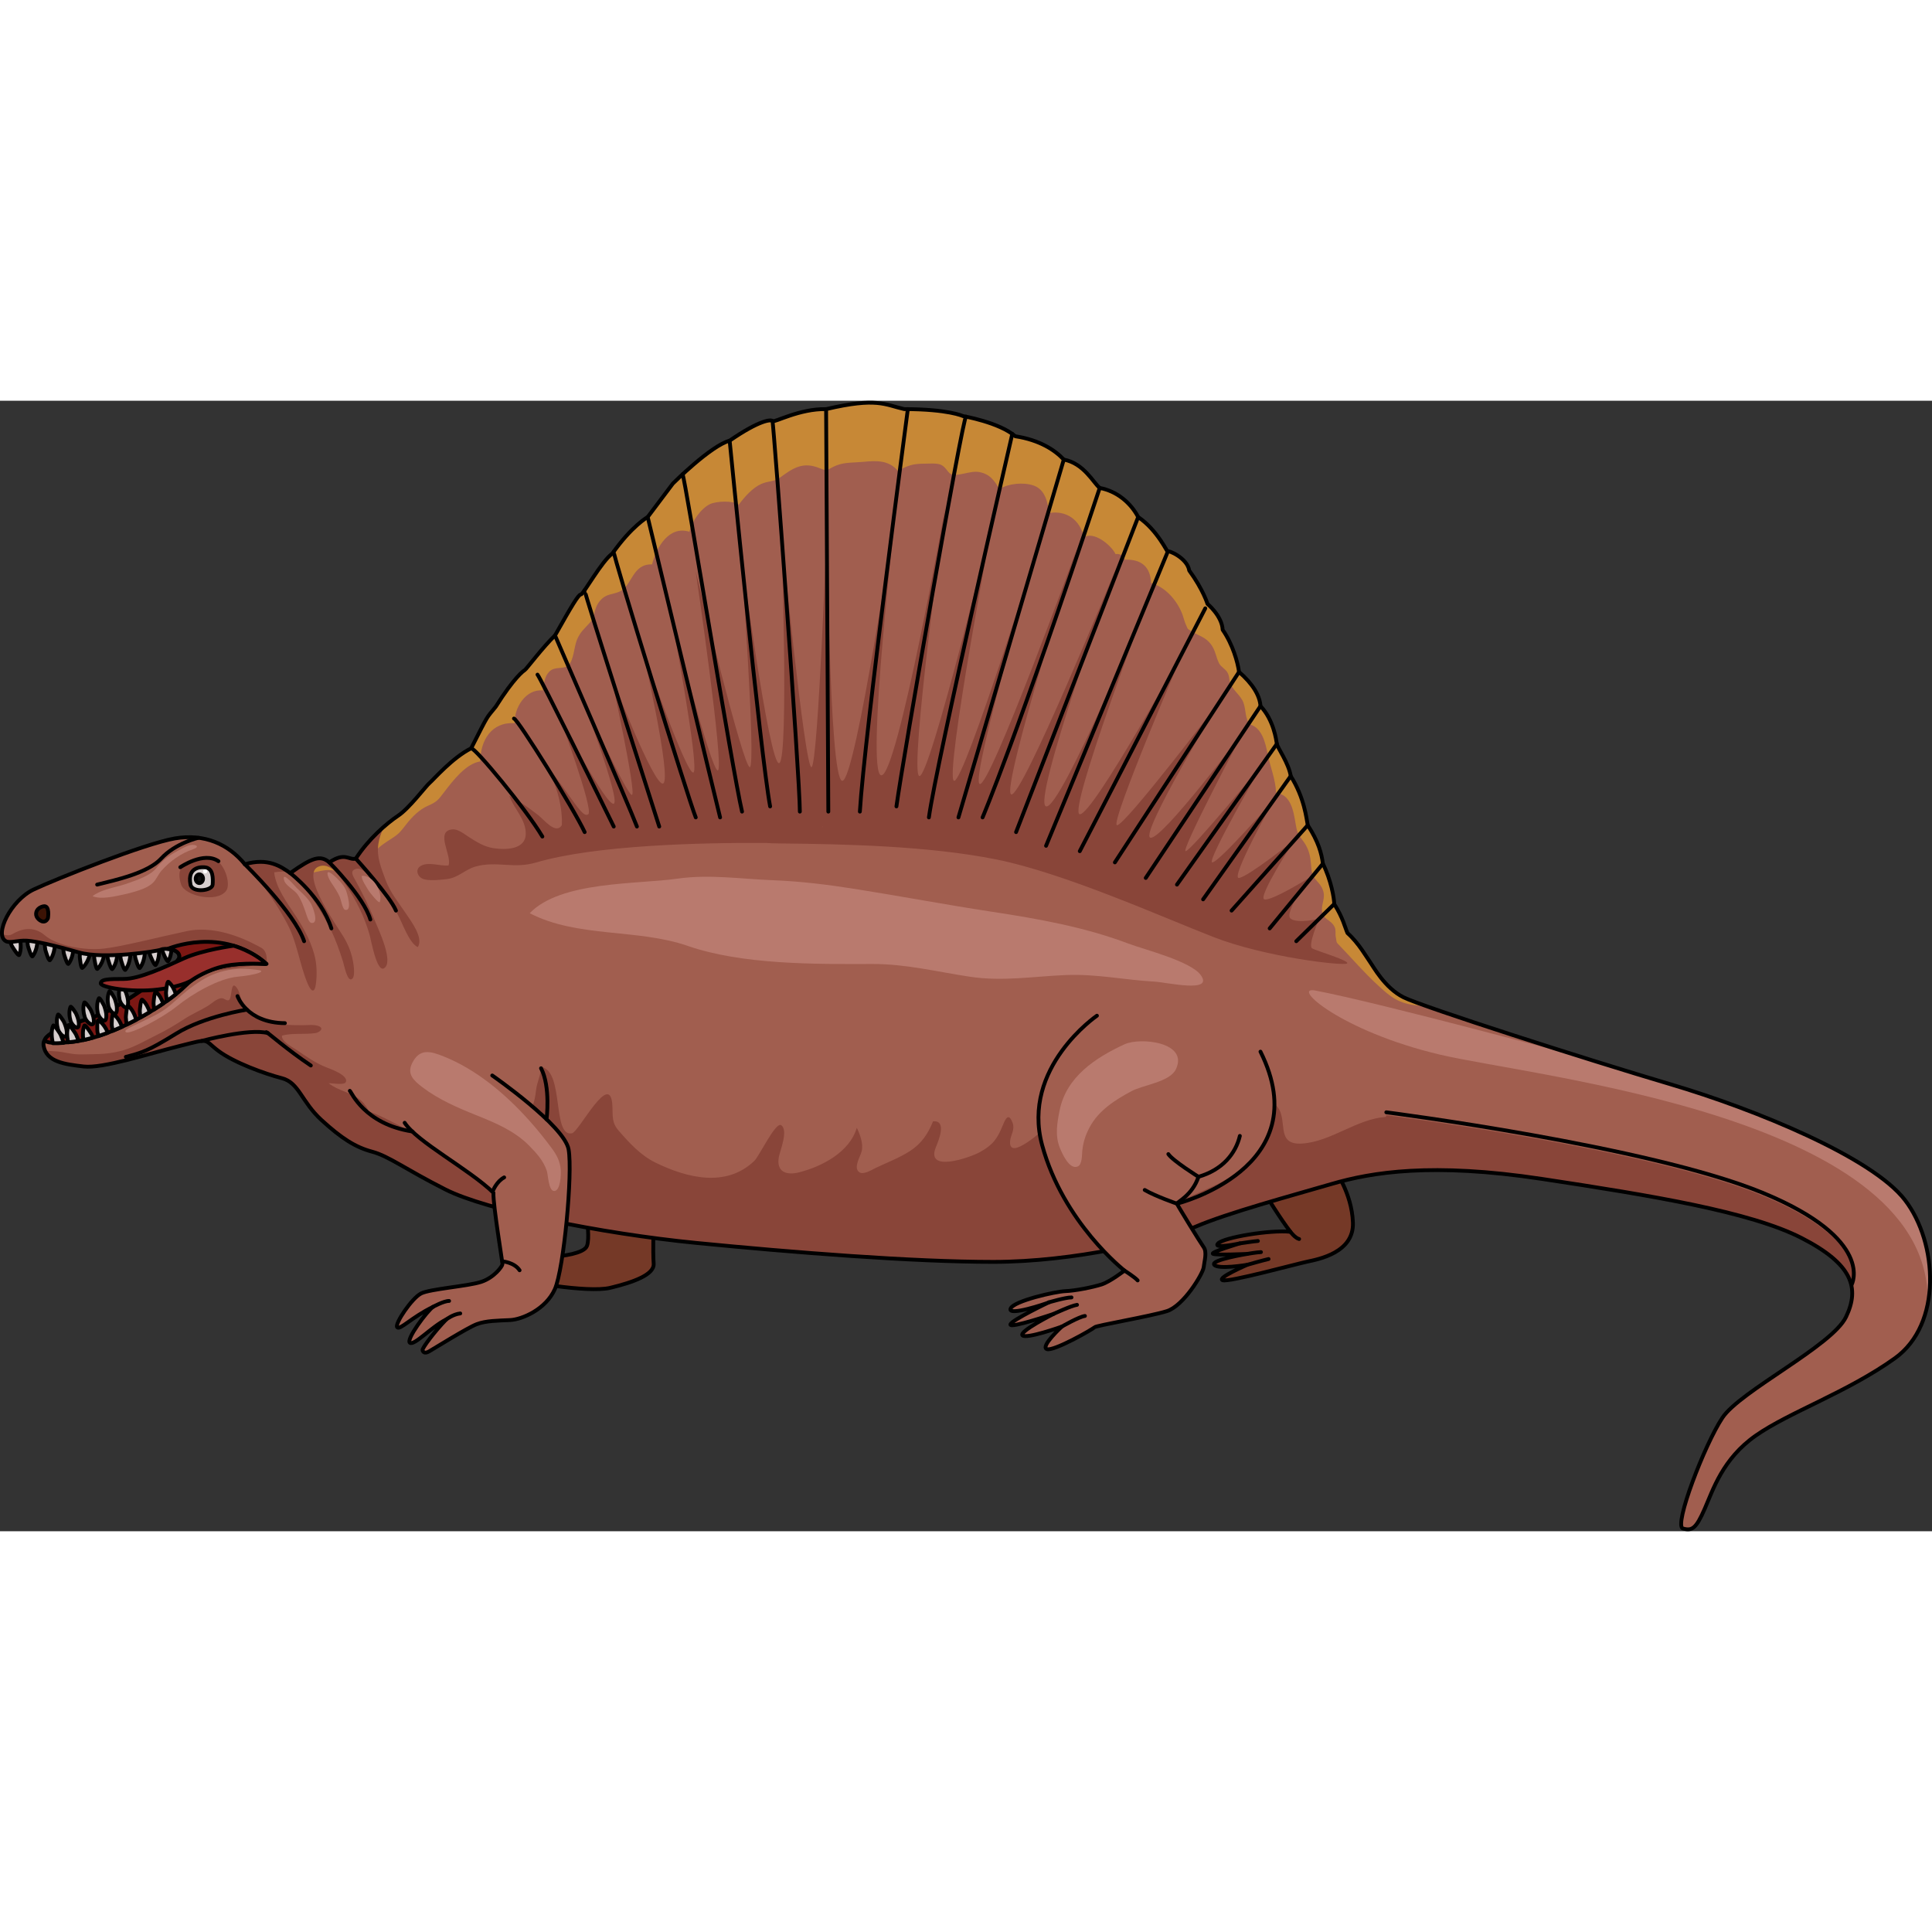 <?xml version="1.0" encoding="utf-8"?>
<!-- Created by: Science Figures, www.sciencefigures.org, Generator: Science Figures Editor -->
<!DOCTYPE svg PUBLIC "-//W3C//DTD SVG 1.1//EN" "http://www.w3.org/Graphics/SVG/1.1/DTD/svg11.dtd">
<svg version="1.1" id="Layer_1" xmlns="http://www.w3.org/2000/svg" xmlns:xlink="http://www.w3.org/1999/xlink" 
	 width="800px" height="800px" viewBox="0 0 504.366 295.129" enable-background="new 0 0 504.366 295.129"
	 xml:space="preserve">
<rect x="0" y="0" width="504.366" height="295.129" fill="#333333" stroke="none"/>
<g>
	<g>
		<g>
			<g>
				<path fill="#753927" d="M153.226,213.742c0,0.25,0.75,4.917,0,6.917s-6.833,2.667-8.25,2.75s-9.168,5.333-9.334,5.833
					s17.75,3.751,23.667,2.334s11.583-3.418,11.333-6.334s0.008-11.916,0.008-11.916"/>
				<path fill="none" stroke="#000000" stroke-linecap="round" stroke-linejoin="round" stroke-miterlimit="10" d="M153.226,213.742
					c0,0.25,0.75,4.917,0,6.917s-6.833,2.667-8.25,2.75s-9.168,5.333-9.334,5.833s17.75,3.751,23.667,2.334
					s11.583-3.418,11.333-6.334s0.008-11.916,0.008-11.916"/>
				<path fill="#753927" d="M330.277,206.684c-0.184,0.275,4.308,7.333,6.6,10.267c-5.316-0.55-17.326,1.468-18.884,3.025
					s5.683,0,5.683,0s-8.066,2.384-6.966,2.75s8.892,0,8.892,0s-9.624,1.557-8.616,2.841s8.616,0,8.616,0s-8.065,3.484-6.416,4.034
					s19.067-4.217,22.092-4.858s12.19-2.385,11.916-10.176s-4.858-13.933-4.858-13.933"/>
				<path fill="none" stroke="#000000" stroke-linecap="round" stroke-linejoin="round" stroke-miterlimit="10" d="M330.277,206.684
					c-0.184,0.275,4.308,7.333,6.6,10.267c-5.316-0.55-17.326,1.468-18.884,3.025s5.683,0,5.683,0s-8.066,2.384-6.966,2.75
					s8.892,0,8.892,0s-9.624,1.557-8.616,2.841s8.616,0,8.616,0s-8.065,3.484-6.416,4.034s19.067-4.217,22.092-4.858
					s12.19-2.385,11.916-10.176s-4.858-13.933-4.858-13.933"/>
				<path fill="#D6CECE" stroke="#000000" stroke-linecap="round" stroke-linejoin="round" stroke-miterlimit="10" d="
					M5.022,144.671c0.604-1.425,0.428-3.381,0.022-4.832c-0.46-1.64-3.021-3.938-2.885-0.876c0.052,1.145,0.487,2.323,0.939,3.363
					C3.172,142.496,4.819,145.15,5.022,144.671z"/>
				<path fill="#D6CECE" stroke="#000000" stroke-linecap="round" stroke-linejoin="round" stroke-miterlimit="10" d="
					M8.511,145.015c0.96-1.214,1.308-3.146,1.301-4.653c-0.009-1.703-1.87-4.599-2.55-1.608c-0.253,1.117-0.146,2.369,0.016,3.491
					C7.303,142.427,8.188,145.423,8.511,145.015z"/>
				<path fill="#D6CECE" stroke="#000000" stroke-linecap="round" stroke-linejoin="round" stroke-miterlimit="10" d="
					M13.051,146.03c0.96-1.214,1.308-3.146,1.301-4.653c-0.009-1.703-1.87-4.599-2.55-1.608c-0.253,1.117-0.146,2.369,0.016,3.491
					C11.843,143.442,12.728,146.438,13.051,146.03z"/>
				<path fill="#D6CECE" stroke="#000000" stroke-linecap="round" stroke-linejoin="round" stroke-miterlimit="10" d="
					M17.881,146.989c0.96-1.214,1.308-3.146,1.301-4.653c-0.009-1.703-1.87-4.599-2.55-1.608c-0.253,1.117-0.146,2.369,0.016,3.491
					C16.673,144.401,17.558,147.397,17.881,146.989z"/>
				<path fill="#D6CECE" stroke="#000000" stroke-linecap="round" stroke-linejoin="round" stroke-miterlimit="10" d="
					M21.515,148.05c1.17-1.014,1.874-2.847,2.148-4.329c0.309-1.674-0.979-4.866-2.204-2.056c-0.457,1.051-0.587,2.3-0.638,3.432
					C20.813,145.283,21.123,148.391,21.515,148.05z"/>
				<path fill="#D6CECE" stroke="#000000" stroke-linecap="round" stroke-linejoin="round" stroke-miterlimit="10" d="
					M25.455,148.31c1.11-1.079,1.709-2.949,1.898-4.445c0.213-1.688-1.254-4.802-2.317-1.926c-0.396,1.074-0.455,2.329-0.441,3.462
					C24.596,145.586,25.083,148.672,25.455,148.31z"/>
				<path fill="#D6CECE" stroke="#000000" stroke-linecap="round" stroke-linejoin="round" stroke-miterlimit="10" d="
					M29.343,148.346c0.968-1.209,1.329-3.139,1.33-4.646c0.001-1.702-1.842-4.608-2.539-1.622c-0.26,1.115-0.161,2.367-0.007,3.489
					C28.153,145.751,29.02,148.752,29.343,148.346z"/>
				<path fill="#D6CECE" stroke="#000000" stroke-linecap="round" stroke-linejoin="round" stroke-miterlimit="10" d="
					M32.739,148.551c0.968-1.209,1.329-3.139,1.33-4.646c0.001-1.702-1.842-4.608-2.539-1.622c-0.26,1.115-0.161,2.367-0.007,3.489
					C31.548,145.957,32.416,148.958,32.739,148.551z"/>
				<path fill="#D6CECE" stroke="#000000" stroke-linecap="round" stroke-linejoin="round" stroke-miterlimit="10" d="
					M36.513,148.074c0.968-1.209,1.329-3.139,1.33-4.646c0.001-1.702-1.842-4.608-2.539-1.622c-0.26,1.115-0.161,2.367-0.007,3.489
					C35.323,145.479,36.19,148.48,36.513,148.074z"/>
				<path fill="#D6CECE" stroke="#000000" stroke-linecap="round" stroke-linejoin="round" stroke-miterlimit="10" d="
					M40.663,147.278c0.832-1.306,0.983-3.263,0.822-4.762c-0.182-1.692-2.326-4.384-2.698-1.34c-0.139,1.137,0.094,2.371,0.368,3.47
					C39.2,144.827,40.385,147.717,40.663,147.278z"/>
				<path fill="#D6CECE" stroke="#000000" stroke-linecap="round" stroke-linejoin="round" stroke-miterlimit="10" d="
					M43.91,146.287c0.832-1.306,0.983-3.263,0.822-4.762c-0.182-1.692-2.326-4.384-2.698-1.34c-0.139,1.137,0.094,2.371,0.368,3.47
					C42.447,143.835,43.632,146.726,43.91,146.287z"/>
				<path fill="#A15E4F" d="M1.542,141.044c-3.159-1.714,1.317-10.698,7.242-13.496s29.131-12.015,36.866-13.331
					s13.99,1.481,18.27,6.748c6.089-1.811,9.545,0.657,11.85,2.304c5.761-4.114,7.899-4.773,10.204-2.798
					c4.115-2.798,5.103-0.493,6.913-0.987c3.291-5.103,8.065-9.216,11.027-11.191s7.24-7.735,8.229-8.559s5.921-6.579,10.858-9.048
					c4.772-9.381,3.786-7.57,6.419-10.862c4.772-7.57,7.241-9.382,7.57-9.546s4.938-6.254,7.9-9.052
					c4.279-7.571,6.09-10.698,6.748-10.698s5.43-8.72,8.228-10.695c5.102-7.242,9.217-9.521,9.217-9.521l6.583-8.749
					c0,0,9.875-9.875,14.813-11.191c7.9-5.432,10.861-5.595,11.191-5.102s7.078-3.293,13.99-3.128
					c13.331-3.127,15.306-1.162,20.408-0.005c11.521,0.005,15.307,1.815,15.307,1.815s9.548,1.646,13.662,5.268
					c6.419,0.988,10.368,3.621,12.673,6.09c5.267,0.987,7.736,6.089,9.382,7.406c4.443,0.823,8.061,3.837,10.036,7.596
					c5.103,3.43,7.735,9.52,7.735,9.025s5.102,1.646,5.596,4.938c3.621,4.938,4.773,8.723,4.773,8.723s3.786,3.127,3.95,6.748
					c2.633,3.785,3.95,8.514,4.279,11.005c3.456,2.984,5.432,6.112,5.596,8.91c3.456,3.62,4.115,8.888,4.279,9.875
					s3.126,5.102,3.619,8.393c3.62,5.76,4.114,11.19,4.443,12.837c2.798,4.279,3.621,7.406,3.95,10.04
					c2.14,4.279,2.963,9.052,2.963,10.533c2.304,3.621,2.798,6.09,3.456,7.571c2.962,2.633,5.102,6.49,5.925,7.606
					s3.784,6.709,8.722,9.178s47.635,16.168,69.722,22.707s52.605,19.036,61.179,30.226s9.736,32.404-2.615,41.269
					s-27.609,14.097-36.328,20.199s-11.189,14.239-13.369,19.181s-3.196,5.813-5.667,5.086s5.668-21.942,10.317-28.917
					s28.626-18.746,32.259-26.302s1.743-13.804-11.625-20.634s-38.941-11.046-67.714-15.405s-44.467-1.744-54.929,1.308
					s-27.174,7.557-35.602,11.189s-31.679,9.158-52.749,9.158s-52.315-2.471-77.455-4.941s-54.928-8.575-65.536-13.952
					s-14.822-8.718-19.182-9.881s-7.994-3.489-13.226-8.285s-5.813-9.735-10.317-10.898s-12.498-4.069-16.566-7.121
					s-1.889-3.344-10.026-1.309s-20.197,5.958-25.139,5.377s-9.736-1.163-10.463-5.377s9.591-5.957,15.403-8.428
					S46.84,147.3,46.84,145.121s-3.923-2.324-4.795-1.889s-14.968,2.615-21.507,0.727s-11.188-2.906-13.514-3.052
					S2.599,141.618,1.542,141.044z"/>
				<path fill="#894539" d="M342.549,142.969c-1.223-0.68,1.843-7.743,1.843-7.743s-5.511,1.358-7.435,0s4.76-10.649,4.76-10.649
					s-9.9,6.166-11.667,5.588s7.828-15.406,7.941-15.533s-12.017,9.591-14.528,9.945s9.249-20.63,9.249-20.63
					s-14.617,16.743-16.247,16.568s13.217-25.785,13.217-25.785s-18.651,22.699-20.146,22.859s15.178-31.375,15.178-31.375
					s-21.563,28.77-24.416,27.854s18.609-36.284,18.609-36.284s-25.265,33.261-27.302,33.025s17.837-46.542,17.837-46.542
					s-24.223,44.061-27.559,43.68s18.226-57.074,18.226-57.074s-23.198,56.063-27.026,55.029s17.968-61.426,17.968-61.426
					s-24.442,59.775-27.091,58.281s17.232-64.259,17.232-64.259s-22.871,62.9-25.452,61.542s16.484-66.051,16.484-66.051
					S251.8,99.632,249.083,99.226s10.389-69.605,10.389-69.605s-16.773,69.333-19.49,68.352s6.792-70.206,6.792-70.206
					s-12.498,70.372-16.71,70.022s3.959-70.701,3.959-70.701s-10.615,72.409-14.147,72.138s-3.925-68.869-3.925-68.869
					s-2.327,64.656-4.094,65.299s-7.893-61.389-7.893-61.389s2.052,59.252-0.53,60.339S193.4,39.381,193.4,39.381
					s4.057,55.767,2.363,56.273s-14.129-51.044-14.129-51.044s7.536,51.488,5.77,51.896s-12.385-41.479-12.385-41.479
					s7.766,41.208,6,42.023s-13.312-32.24-13.314-32.247s7.744,33.877,5.435,35.1s-13.692-28.401-13.692-28.401
					s6.764,30.982,5.541,31.391s-13.174-25.66-13.174-25.66s10.321,27.29,8.406,27.97s-13.773-21.841-13.971-22.235
					s8.821,23.865,7.327,24.98s-3.532-3.289-12.747-15.395c6.652,9.586,5.832,18.277,5.832,18.277
					c-1.612,2.476-4.609-1.436-6.126-2.627c-2.502-1.965-4.841-3.576-7.58-5.118c1.104,3.371,4.396,6.148,4.296,10.057
					c-0.104,4.06-5.242,4.145-8.44,3.656c-2.456-0.375-4.288-1.577-6.322-2.854c-1.206-0.757-2.899-2.203-4.414-2.048
					c-4.63,0.473,0.054,7.001-1.008,9.435c-2.101,0.17-5.039-0.949-6.979-0.029c-1.894,0.897-1.118,2.876,0.229,3.479
					c1.472,0.659,4.818,0.276,6.427,0.08c2.846-0.347,4.741-2.507,7.35-3.247c5.549-1.572,9.937,0.669,15.825-1.063
					c15.552-4.574,43.086-5.21,60.018-5.113c0.831,0.067,1.974,0.11,3.497,0.126c17.251,0.171,38.993,0.645,56.653,4.177
					s43.065,14.943,56.651,20.242s33.963,7.607,34.914,6.928S343.772,143.649,342.549,142.969z M214.645,111.312l0.002-0.14
					C214.807,111.203,214.793,111.25,214.645,111.312z"/>
				<path fill="#894539" d="M68.189,142.797c-1.959-1.05-10.852-6.183-19.53-4.316s-16.522,3.947-21.497,4.536
					s-12.28-0.748-15.403-3.418s-6.302-1.69-8.49-0.379c-0.823,0.493-1.757,0.375-2.621,0.028c0.071,0.814,0.386,1.454,1.017,1.796
					c1.057,0.573,3.157-0.283,5.482-0.138s6.975,1.163,13.514,3.052s20.635-0.291,21.507-0.727s4.795-0.291,4.795,1.889
					c0,0.89-2.374,3.112-5.579,5.599l28.176-3.688C69.558,147.031,70.148,143.847,68.189,142.797z"/>
				<path fill="#B97A6E" d="M32.855,164.835c0.993,0.766,9.496-3.663,13.33-6.768s10.743-7.227,15.817-7.705
					s7.471-1.438,5.554-1.725s-8.576-1.341-14.926,2.684s-7.15,6.478-11.973,9.012S31.934,164.125,32.855,164.835z"/>
				<path fill="#894539" d="M460.042,207.478c-29.601-12.165-98.134-20.965-98.134-20.965s-0.038,0.163-0.104,0.443
					c-7.691,0.557-14.23,6.43-21.828,6.956c-7.471,0.518-3.297-6.711-6.944-10.06c-0.579,2.048-0.898,4.129-1.745,6.107
					c-0.576,1.346-1.041,2.692-1.783,3.986c-3.319,5.784-7.96,8.986-13.971,11.644c-4.978,2.2-9.763,5.023-14.961,1.573
					c-2.41-1.6-4.902-3.113-7.278-4.762c-2.302-1.597-4.587-3.64-6.257-5.894c-2.042-2.759-2.933-6.427-5.645-8.687
					c-2.89-2.405-5.04-0.636-7.757,1.441c-1.015,0.776-10.32,9.5-9.946,4.075c0.119-1.738,1.389-2.998,0.599-4.986
					c-0.991-2.495-1.765-0.998-2.493,0.79c-1.398,3.434-2.548,5.137-5.979,7.009c-2.708,1.479-14.263,5.497-11.498-1.286
					c0.564-1.387,3.078-7.114-0.753-6.739c-1.247,3.186-3.031,5.837-6.004,7.745c-2.843,1.825-6.003,3.001-9.032,4.453
					c-0.861,0.412-3.145,1.869-4.231,1.064c-1.597-1.184,0.331-4.114,0.651-5.453c0.471-1.975-0.444-4.466-1.276-6.136
					c-1.854,6.351-9.077,10.11-15.056,11.634c-3.4,0.867-6.004-0.161-5.286-4.027c0.299-1.606,2.532-6.95,0.609-8.279
					c-1.443-0.998-5.734,8.08-7.005,9.302c-7.313,7.034-17.488,4.535-25.832,0.46c-3.849-1.881-6.794-5.121-9.54-8.27
					c-1.911-2.191-1.562-3.696-1.689-6.497c-0.444-9.715-8.681,6.724-10.548,7.115c-5.265,1.106-1.963-16.403-8.058-17.305
					c-0.03,1.978-1.071,3.936-1.313,5.942c-0.407,3.372-0.834,4.971-3.24,7.263c-2.713,2.584-5.399,4.668-9.055,5.775
					c-4.922,1.49-11.564,1.18-16.352-0.406c-6.41-2.124-14.676-8.805-21.589-7.95c0.318,0.089,0.626,0.209,0.923,0.357l-7.619,1.814
					c0.313,0.323,0.641,0.647,0.994,0.971c5.231,4.796,8.866,7.122,13.226,8.285s8.573,4.504,19.182,9.881
					s40.396,11.481,65.536,13.952s56.385,4.941,77.455,4.941s44.321-5.525,52.749-9.158s25.14-8.138,35.602-11.189
					s26.156-5.667,54.929-1.308s54.346,8.575,67.714,15.405c8.46,4.322,12.318,8.412,13.094,12.747
					C484.157,229.644,487.375,218.71,460.042,207.478z"/>
				<path fill="#894539" d="M94.241,182.674c-2.413-2.115-5.938-2.483-8.433-4.502c0.916-0.062,4.138,0.637,4.499-0.365
					c0.632-1.754-4.156-3.407-5.155-3.806c-2.84-1.131-5.23-2.822-7.741-4.541c-1.005-0.688-4.039-2.201-3.792-3.729
					c2.818-0.734,5.814-0.24,8.675-0.643c1.153-0.162,2.479-1.293,0.798-1.872c-1.188-0.409-2.788-0.196-4.026-0.196
					c-1.681,0-3.353-0.013-5.026-0.15c-2.264-0.187-4.648-1.031-6.589-2.198c-1.55-0.932-3.185-2.049-4.112-3.652
					c-0.648-1.122-0.676-2.496-1.389-3.566c-1.869-2.808-1.254,2.743-2.258,3.046c-0.656,0.197-1.16-0.59-1.915-0.525
					c-1.225,0.104-2.46,1.351-3.476,1.979c-2.036,1.26-4.265,2.181-6.264,3.498c-2.324,1.532-4.562,2.857-7.065,4.088
					c-2.846,1.399-5.693,3.112-8.747,4.008c-2.596,0.761-5.299,1.042-7.996,1.042c-1.544,0-3.166,0.146-4.7-0.013
					c-1.493-0.155-2.975-0.535-4.473-0.705c-0.519-0.059-1.771-0.082-3.14-0.194c1.424,3.036,5.678,3.557,10.053,4.071
					c4.941,0.581,17.001-3.342,25.139-5.377s5.958-1.743,10.026,1.309s12.063,5.958,16.566,7.121s5.086,6.103,10.317,10.898
					c3.46,3.172,6.222,5.259,8.956,6.648c2.216-0.818,4.353-2.222,4.377-4.711C97.374,187.224,96.072,184.28,94.241,182.674z"/>
				<path fill="#B97A6E" d="M503.195,236.511c2.164-9.498-0.28-20.736-5.758-27.885c-8.573-11.189-39.092-23.687-61.179-30.226
					c-5.863-1.736-13.183-3.979-20.859-6.379l-0.182,0.024c0,0-54.319-14.746-71.858-18.079c-6.469-1.229,6.56,10.571,32.447,16.712
					C400.757,176.597,505.842,186.935,503.195,236.511z"/>
				<path fill="#B97A6E" d="M24.153,129.339c2.287,0.914,5.75,0.066,8.037-0.421c1.022-0.218,2.037-0.475,3.039-0.774
					c1.546-0.463,3.425-1.118,4.631-2.24c0.948-0.883,1.417-2.235,2.307-3.23c2.25-2.515,5.054-4.523,8.265-5.606
					c1.922-0.648,0.647-1.354-0.807-1.056c-1.101,0.227-2.379,1.049-3.356,1.565c-2.364,1.25-3.906,2.534-5.56,4.543
					c-1.525,1.854-4.914,2.989-7.125,3.779c-0.667,0.238-1.342,0.453-2.024,0.644C29.259,127.184,26.037,127.827,24.153,129.339z"/>
				<path fill="#C78836" d="M366.537,155.694c-4.938-2.469-7.898-8.062-8.722-9.178s-2.963-4.974-5.925-7.606
					c-0.658-1.481-1.152-3.95-3.456-7.571c0-1.481-0.823-6.254-2.963-10.533c-0.329-2.634-1.152-5.761-3.95-10.04
					c-0.329-1.646-0.823-7.077-4.443-12.837c-0.493-3.291-3.455-7.405-3.619-8.393s-0.823-6.255-4.279-9.875
					c-0.164-2.798-2.14-5.926-5.596-8.91c-0.329-2.491-1.646-7.22-4.279-11.005c-0.164-3.621-3.95-6.748-3.95-6.748
					s-1.152-3.785-4.773-8.723c-0.494-3.291-5.596-5.432-5.596-4.938s-2.633-5.596-7.735-9.025
					c-1.976-3.759-5.593-6.772-10.036-7.596c-1.646-1.317-4.115-6.419-9.382-7.406c-2.305-2.469-6.254-5.102-12.673-6.09
					c-4.114-3.621-13.662-5.268-13.662-5.268s-3.785-1.811-15.307-1.815c-5.103-1.157-7.077-3.122-20.408,0.005
					c-6.912-0.165-13.66,3.621-13.99,3.128S198.5,4.94,190.6,10.372c-4.938,1.316-14.813,11.191-14.813,11.191l-6.583,8.749
					c0,0-4.115,2.278-9.217,9.521c-2.798,1.976-7.569,10.695-8.228,10.695s-2.469,3.127-6.748,10.698
					c-2.963,2.798-7.571,8.888-7.9,9.052s-2.798,1.976-7.57,9.546c-2.633,3.292-1.646,1.481-6.419,10.862
					c-4.938,2.469-9.87,8.225-10.858,9.048s-5.267,6.583-8.229,8.559s-7.736,6.089-11.027,11.191
					c-1.811,0.494-2.798-1.811-6.913,0.987c-2.299-1.97-4.434-1.318-10.158,2.766c0.285,0.211,0.588,0.392,0.935,0.48
					c1.429,0.366,3.515-0.261,4.901-0.554c3.175-0.67,4.45-1.178,7.496,0.274c1.25-2.109,2.985-1.368,4.925-1.927
					c2.282-0.656,2.181-2.026,3.84-3.955c1.216-1.411,2.82-2.367,4.443-3.419c1.82-1.18,2.222-1.828,3.651-3.651
					c1.563-1.992,3.406-3.79,5.62-4.762c2.327-1.022,2.638-1.491,4.335-3.717c2.164-2.841,5.586-7.297,9.282-7.838
					c0.052-5.508,2.934-10.381,9.02-9.997c-0.248-3.914,2.855-8.999,7.31-8.533c0.363-1.702,0.356-3.56,1.688-4.905
					c1.502-1.518,3.549-0.484,4.948-1.635c1.425-1.169,1.538-4.815,2.25-6.595c0.88-2.194,1.987-2.95,3.401-4.565
					c1.104-1.262,0.663-0.703,1.158-2.492c0.338-1.221,0.623-2.178,1.463-3.178c1.65-1.964,3.131-1.562,5.126-2.437
					c3.31-1.452,3.29-7.292,8.491-7.107c1.172-4.558,4.484-10.18,9.751-8.527c0.62-2.61,2.988-6.097,5.414-7.222
					c1.673-0.776,5.993-0.969,7.484,0.156c1.47-1.985,3.58-4.402,5.869-5.41c1.839-0.811,3.41-0.563,4.864-1.635
					c3.418-2.52,6-4.246,10.301-2.504c2.477,1.003,1.791,0.396,4.383-0.664c2.226-0.91,4.74-0.74,7.076-0.964
					c3.383-0.325,6.705-0.506,9.069,2.395c2.562-1.489,3.902-1.919,7.021-1.919c1.274,0,2.7-0.177,3.901,0.184
					c1.463,0.438,2.016,2.106,2.859,2.51c1.715,0.819,4.999-0.933,7.38-0.513c2.925,0.517,3.967,2.295,5.346,4.438
					c2.343-1.45,6.147-1.816,8.789-0.95c3.127,1.025,3.769,4.354,4.188,7.215c4.43-0.735,8.054,1.72,9.04,6.353
					c2.585-1.708,7.115,2.005,8.275,4.371c1.108-0.159,2.092,0.378,2.439,1.463c4.286-0.188,6.692,1.893,6.82,6.095
					c3.867,1.048,6.946,4.742,8.253,8.345c0.259,0.714,0.483,1.73,0.786,2.371c0.728,1.546,0.205,1.044,1.651,1.945
					c1.824,1.136,3.451,1.412,4.877,3.229c1.292,1.646,1.372,3.511,2.231,5.119c0.462,0.865,1.567,1.392,2.097,2.256
					c0.658,1.074,0.399,1.805,0.791,2.864c0.64,1.731,2.114,2.681,3.108,4.389c0.996,1.713,0.679,4.099,1.525,5.606
					c0.039,0.071,0.04,0.593,0.036,0.69c3.602,0.582,4.539,5.025,5.096,7.844c0.695,3.521,2.009,6.299,2.218,10.204
					c4.447,0.308,4.663,6.224,5.327,9.301c0.464,2.147,1.764,2.787,2.742,4.876c0.945,2.021,0.944,3.653,1.159,5.852
					c0.259,2.648,2.116,2.872,2.986,5.305c0.746,2.085-0.463,3.493-0.25,5.423c0.261,2.367,2.322,2.116,3.305,4.199
					c0.4,0.849,0.106,1.708,0.298,2.627c0.354,1.699-0.137,1.023,1.225,2.444c3.455,3.606,5.962,6.583,9.563,9.929
					c3.589,3.335,5.63,4.997,10.667,5.48c0.886,0.085,1.713,0.149,2.508,0.174C369.618,156.976,367.44,156.146,366.537,155.694z"/>
				<path fill="#3C1305" d="M12.518,135.08c0,0,0.577-3.467-1.187-3.097c-1.765,0.37-2.172,1.75-1.773,2.674
					S11.704,136.849,12.518,135.08z"/>
				<path fill="none" stroke="#000000" stroke-linecap="round" stroke-linejoin="round" stroke-miterlimit="10" d="M12.518,135.08
					c0,0,0.577-3.467-1.187-3.097c-1.765,0.37-2.172,1.75-1.773,2.674S11.704,136.849,12.518,135.08z"/>
				<path fill="#894539" d="M59.019,127.971c1.432-1.822-0.569-7.877-3.463-8.392c-1.366-0.243-5.564,0.32-7.354,1.516
					c-1.923,1.284-1.407,3.724-0.908,5.22C48.256,129.205,56.482,131.201,59.019,127.971z"/>
				<g>
					<polygon fill="#894539" points="60.394,117.583 60.392,117.588 60.398,117.589 					"/>
					<path fill="#894539" d="M83.039,121.672c3.189-1.489,5.837,2.712,7.287,4.821c2.688,3.91,4.869,8.381,6.178,12.973
						c0.348,1.22,1.833,9.765,3.725,8.706c2.722-1.522-1.514-10.317-2.269-12.184c-1.497-3.699-3.179-7.156-5.095-10.636
						c-0.67-1.218-1.604-2.527-0.121-3.073c1.387-0.511,2.702,0.824,3.555,1.653c2.871,2.791,5.462,6.617,7.444,10.038
						c1.29,2.226,2.972,7.525,5.306,8.665c1.641-2.343-1.78-6.83-3.041-8.719c-1.942-2.909-4.179-5.559-5.378-8.888
						c-1.109-3.077-2.349-5.891-1.869-9.266c0.218-1.527,0.787-3.134,1.501-4.592c-2.483,2.164-5.238,5.045-7.373,8.355
						c-1.811,0.494-2.798-1.811-6.913,0.987c-2.305-1.976-4.443-1.316-10.204,2.798c-2.305-1.646-5.761-4.114-11.85-2.304
						c-0.478-0.588-0.982-1.139-1.509-1.662c0.159,0.206,0.309,0.399,0.434,0.543c1.67,1.916,3.468,3.586,5.026,5.625
						c2.665,3.487,5.021,7.093,7.077,10.963c2.674,5.031,3.202,10.543,5.378,15.719c0.705,1.674,1.699,2.826,2.099,0.328
						c0.328-2.053,0.312-4.615-0.08-6.664c-0.743-3.883-2.929-8.001-5.087-11.287c-2.17-3.307-5.285-7.437-5.682-11.462
						c3.271-0.48,4.473-0.144,6.599,2.403c3.128,3.747,5.896,8.067,8.104,12.46c1.346,2.675,2.365,5.612,3.268,8.45
						c0.29,0.913,1.146,5.529,2.385,4.502c0.999-0.829,0.239-4.643-0.004-5.646c-0.44-1.822-1.158-3.471-2.098-5.086
						C88.246,137.471,78.361,123.857,83.039,121.672z"/>
				</g>
				<path fill="none" stroke="#000000" stroke-linecap="round" stroke-linejoin="round" stroke-miterlimit="10" d="M1.543,141.088
					c-3.159-1.714,1.317-10.698,7.242-13.496s29.131-12.015,36.866-13.331s13.99,1.481,18.27,6.748
					c6.089-1.811,9.545,0.657,11.85,2.304c5.761-4.114,7.899-4.773,10.204-2.798c4.115-2.798,5.103-0.493,6.913-0.987
					c3.291-5.103,8.065-9.216,11.027-11.191s7.24-7.735,8.229-8.559s5.921-6.579,10.858-9.048c4.772-9.381,3.786-7.57,6.419-10.862
					c4.772-7.57,7.241-9.382,7.57-9.546s4.938-6.254,7.9-9.052c4.279-7.571,6.09-10.698,6.748-10.698s5.43-8.72,8.228-10.695
					c5.102-7.242,9.217-9.521,9.217-9.521l6.583-8.749c0,0,9.875-9.875,14.813-11.191c7.9-5.432,10.861-5.595,11.191-5.102
					s7.078-3.293,13.99-3.128c13.331-3.127,15.306-1.162,20.408-0.005c11.521,0.005,15.307,1.815,15.307,1.815
					s9.548,1.646,13.662,5.268c6.419,0.988,10.368,3.621,12.673,6.09c5.267,0.987,7.736,6.089,9.382,7.406
					c4.443,0.823,8.061,3.837,10.036,7.596c5.103,3.43,7.735,9.52,7.735,9.025s5.102,1.646,5.596,4.938
					c3.621,4.938,4.773,8.723,4.773,8.723s3.786,3.127,3.95,6.748c2.633,3.785,3.95,8.514,4.279,11.005
					c3.456,2.984,5.432,6.112,5.596,8.91c3.456,3.62,4.115,8.888,4.279,9.875s3.126,5.102,3.619,8.393
					c3.62,5.76,4.114,11.19,4.443,12.837c2.798,4.279,3.621,7.406,3.95,10.04c2.14,4.279,2.963,9.052,2.963,10.533
					c2.304,3.621,2.798,6.09,3.456,7.571c2.962,2.633,5.102,6.49,5.925,7.606s3.784,6.709,8.722,9.178s47.635,16.168,69.722,22.707
					s52.605,19.036,61.179,30.226s9.736,32.404-2.615,41.269s-27.609,14.097-36.328,20.199s-11.189,14.239-13.369,19.181
					s-3.196,5.813-5.667,5.086s5.668-21.942,10.317-28.917s28.626-18.746,32.259-26.302s1.743-13.804-11.625-20.634
					s-38.941-11.046-67.714-15.405s-44.467-1.744-54.929,1.308s-27.174,7.557-35.602,11.189s-31.679,9.158-52.749,9.158
					s-52.315-2.471-77.455-4.941s-54.928-8.575-65.536-13.952s-14.822-8.718-19.182-9.881s-7.994-3.489-13.226-8.285
					s-5.813-9.735-10.317-10.898s-12.498-4.069-16.566-7.121s-1.889-3.344-10.026-1.309s-20.197,5.958-25.139,5.377
					s-9.736-1.163-10.463-5.377s9.591-5.957,15.403-8.428s20.053-12.643,20.053-14.822s-3.923-2.324-4.795-1.889
					s-14.968,2.615-21.507,0.727s-11.188-2.906-13.514-3.052S2.6,141.662,1.543,141.088z"/>
				<path fill="none" stroke="#000000" stroke-linecap="round" stroke-linejoin="round" stroke-miterlimit="10" d="M63.921,121.009"
					/>
				<path fill="none" stroke="#000000" stroke-linecap="round" stroke-linejoin="round" stroke-miterlimit="10" d="M63.921,121.009
					c0,0,12.999,12.674,15.47,20.085"/>
				<path fill="none" stroke="#000000" stroke-linecap="round" stroke-linejoin="round" stroke-miterlimit="10" d="M75.771,123.313
					c0,0,8.124,6.157,10.74,14.439"/>
				<path fill="none" stroke="#000000" stroke-linecap="round" stroke-linejoin="round" stroke-miterlimit="10" d="M85.975,120.515
					c0,0,8.966,8.954,10.709,14.912"/>
				<path fill="none" stroke="#000000" stroke-linecap="round" stroke-linejoin="round" stroke-miterlimit="10" d="M92.888,119.528
					c0,0,9.026,9.941,10.479,13.574"/>
				<path fill="none" stroke="#000000" stroke-linecap="round" stroke-linejoin="round" stroke-miterlimit="10" d="M123.002,90.73
					c1.003-0.207,14.372,15.923,18.586,23.043"/>
				<path fill="none" stroke="#000000" stroke-linecap="round" stroke-linejoin="round" stroke-miterlimit="10" d="M134.177,82.966
					c1.018,0.146,15.694,23.688,18.455,29.645"/>
				<path fill="none" stroke="#000000" stroke-linecap="round" stroke-linejoin="round" stroke-miterlimit="10" d="M201.671,5.314
					c0.304,0.845,7.137,93.04,7.137,101.948"/>
				<path fill="none" stroke="#000000" stroke-linecap="round" stroke-linejoin="round" stroke-miterlimit="10" d="M215.662,2.186
					c0,0,0.578,99.743,0.578,105.076"/>
				<path fill="none" stroke="#000000" stroke-linecap="round" stroke-linejoin="round" stroke-miterlimit="10" d="M287.093,22.76
					c-21.486,64.663-30.583,86.015-30.583,86.015"/>
				<path fill="none" stroke="#000000" stroke-linecap="round" stroke-linejoin="round" stroke-miterlimit="10" d="M264.269,8.655
					c0,0-19.773,85.656-21.773,100.12"/>
				<path fill="none" stroke="#000000" stroke-linecap="round" stroke-linejoin="round" stroke-miterlimit="10" d="M237,2.186
					c0,0-11.358,85.743-12.524,105.076"/>
				<path fill="none" stroke="#000000" stroke-linecap="round" stroke-linejoin="round" stroke-miterlimit="10" d="M252.183,4.152
					c-0.807-0.155-16.493,89.417-18.16,101.75"/>
				<path fill="none" stroke="#000000" stroke-linecap="round" stroke-linejoin="round" stroke-miterlimit="10" d="M190.48,10.416
					c0,0,8.097,82.319,10.566,95.486"/>
				<path fill="none" stroke="#000000" stroke-linecap="round" stroke-linejoin="round" stroke-miterlimit="10" d="M178.199,19.193
					c0.609,0.8,13.052,77.709,15.517,88.069"/>
				<path fill="#A15E4F" d="M128.508,176.146c0,0,18.844,13.08,19.934,19.31s-1.246,31.146-3.582,36.441s-8.564,7.942-11.68,8.098
					s-6.292,0.142-8.743,1.081s-11.213,6.416-12.413,7.094s-1.565,0.155-1.722-0.313s3.234-5.008,6.207-8.032
					c-3.808,1.878-8.346,6.885-9.493,6.103s4.538-8.396,6.051-9.388c-5.686,2.764-8.711,6.206-9.389,5.319s3.859-7.615,6.259-8.814
					s12.258-1.878,15.7-3.025s5.477-4.068,5.528-4.59s-2.439-15.187-2.356-18.687c-6.5-6.25-19.917-13.25-23.167-18.25"/>
				<path fill="none" stroke="#000000" stroke-linecap="round" stroke-linejoin="round" stroke-miterlimit="10" d="M128.508,176.146
					c0,0,18.844,13.08,19.934,19.31s-1.246,31.146-3.582,36.441s-8.564,7.942-11.68,8.098s-6.292,0.142-8.743,1.081
					s-11.213,6.416-12.413,7.094s-1.565,0.155-1.722-0.313s3.234-5.008,6.207-8.032c-3.808,1.878-8.346,6.885-9.493,6.103
					s4.538-8.396,6.051-9.388c-5.686,2.764-8.711,6.206-9.389,5.319s3.859-7.615,6.259-8.814s12.258-1.878,15.7-3.025
					s5.477-4.068,5.528-4.59s-2.439-15.187-2.356-18.687c-6.5-6.25-19.917-13.25-23.167-18.25"/>
				<path fill="#A15E4F" d="M286.364,160.539c0,0-19.806,13.537-14.306,33.787s21.5,32.75,21.5,32.75s-3.709,2.893-6.001,3.626
					s-6.875,1.649-9.441,1.741s-13.566,2.567-14.3,4.584s9.258-1.284,9.991-1.65s-9.886,4.676-10.03,5.775
					s11.254-2.755,11.254-2.755s-9.107,4.589-8.099,5.597s10.267-2.292,10.267-2.292s-5.592,5.133-3.941,5.866
					s12.101-5.224,12.467-5.683s14.482-2.842,18.883-4.217s9.441-9.81,9.625-11.459s0.916-3.941,0-5.225s-6.883-11.005-6.975-11.372
					s4.012-2.135,5.612-7.02c6.325-1.833,9.705-6.086,10.806-10.669"/>
				<path fill="none" stroke="#000000" stroke-linecap="round" stroke-linejoin="round" stroke-miterlimit="10" d="M286.364,160.539
					c0,0-19.806,13.537-14.306,33.787s21.5,32.75,21.5,32.75s-3.709,2.893-6.001,3.626s-6.875,1.649-9.441,1.741
					s-13.566,2.567-14.3,4.584s9.258-1.284,9.991-1.65s-9.886,4.676-10.03,5.775s11.254-2.755,11.254-2.755
					s-9.107,4.589-8.099,5.597s10.267-2.292,10.267-2.292s-5.592,5.133-3.941,5.866s12.101-5.224,12.467-5.683
					s14.482-2.842,18.883-4.217s9.441-9.81,9.625-11.459s0.916-3.941,0-5.225s-6.883-11.005-6.975-11.372s4.012-2.135,5.612-7.02
					c6.325-1.833,9.705-6.086,10.806-10.669"/>
				
					<line fill="none" stroke="#000000" stroke-linecap="round" stroke-linejoin="round" stroke-miterlimit="10" x1="348.314" y1="131.382" x2="338.405" y2="141.094"/>
				
					<line fill="none" stroke="#000000" stroke-linecap="round" stroke-linejoin="round" stroke-miterlimit="10" x1="345.351" y1="120.849" x2="331.458" y2="137.752"/>
				
					<line fill="none" stroke="#000000" stroke-linecap="round" stroke-linejoin="round" stroke-miterlimit="10" x1="341.401" y1="110.809" x2="321.515" y2="133.102"/>
				
					<line fill="none" stroke="#000000" stroke-linecap="round" stroke-linejoin="round" stroke-miterlimit="10" x1="336.958" y1="97.972" x2="314.083" y2="130.165"/>
				
					<line fill="none" stroke="#000000" stroke-linecap="round" stroke-linejoin="round" stroke-miterlimit="10" x1="333.338" y1="89.58" x2="307.257" y2="126.315"/>
				
					<line fill="none" stroke="#000000" stroke-linecap="round" stroke-linejoin="round" stroke-miterlimit="10" x1="297.129" y1="30.356" x2="265.255" y2="112.611"/>
				
					<line fill="none" stroke="#000000" stroke-linecap="round" stroke-linejoin="round" stroke-miterlimit="10" x1="304.865" y1="39.381" x2="273.083" y2="116.186"/>
				
					<line fill="none" stroke="#000000" stroke-linecap="round" stroke-linejoin="round" stroke-miterlimit="10" x1="314.65" y1="54.192" x2="281.884" y2="117.589"/>
				
					<line fill="none" stroke="#000000" stroke-linecap="round" stroke-linejoin="round" stroke-miterlimit="10" x1="323.463" y1="70.794" x2="291.051" y2="120.515"/>
				
					<line fill="none" stroke="#000000" stroke-linecap="round" stroke-linejoin="round" stroke-miterlimit="10" x1="329.059" y1="79.705" x2="299.109" y2="124.577"/>
				
					<line fill="none" stroke="#000000" stroke-linecap="round" stroke-linejoin="round" stroke-miterlimit="10" x1="277.711" y1="15.354" x2="250.208" y2="108.775"/>
				<path fill="none" stroke="#000000" stroke-linecap="round" stroke-linejoin="round" stroke-miterlimit="10" d="M169.084,30.356
					c0,0,17.671,73.493,18.906,78.419"/>
				<path fill="none" stroke="#000000" stroke-linecap="round" stroke-linejoin="round" stroke-miterlimit="10" d="M160.225,39.381
					c-0.357,0.495,19.467,64.645,21.409,69.394"/>
				<path fill="none" stroke="#000000" stroke-linecap="round" stroke-linejoin="round" stroke-miterlimit="10" d="M152.632,49.434
					c-0.251,0.351,17.35,54.945,19.468,61.725"/>
				<path fill="none" stroke="#000000" stroke-linecap="round" stroke-linejoin="round" stroke-miterlimit="10" d="M144.892,61.27
					c0,0,19.438,44.698,21.381,49.889"/>
				<path fill="none" stroke="#000000" stroke-linecap="round" stroke-linejoin="round" stroke-miterlimit="10" d="M140.319,71.501
					c0.706,0.706,16.674,33.055,19.901,39.657"/>
				<path fill="#D6CECE" stroke="#000000" stroke-linecap="round" stroke-linejoin="round" stroke-miterlimit="10" d="
					M53.744,121.84c-0.82-0.154-4.977-0.428-4.014,4.475c0.439,2.238,5.666,1.642,5.784,0S55.632,122.195,53.744,121.84z"/>
				<path fill="#7C1713" d="M43.791,143.097L43.791,143.097c1.398,0.098,3.051,0.652,3.051,2.067c0,2.18-14.24,12.352-20.053,14.822
					c-4.904,2.085-13.018,3.651-14.995,6.622c-0.252,0.711,0.707,1.484,7.389,0.717c10.874-1.25,24.626-10,29.126-14.5
					s11.5-6.5,21.25-5.795C58.058,136.986,43.791,143.097,43.791,143.097z"/>
				<path fill="none" stroke="#000000" stroke-linecap="round" stroke-linejoin="round" stroke-miterlimit="10" d="M43.791,143.097
					L43.791,143.097c1.398,0.098,3.051,0.652,3.051,2.067c0,2.18-14.24,12.352-20.053,14.822
					c-4.904,2.085-13.018,3.651-14.995,6.622c-0.252,0.711,0.707,1.484,7.389,0.717c10.874-1.25,24.626-10,29.126-14.5
					s11.5-6.5,21.25-5.795C58.058,136.986,43.791,143.097,43.791,143.097z"/>
				<path fill="#D6CECE" stroke="#000000" stroke-linecap="round" stroke-linejoin="round" stroke-miterlimit="10" d="
					M15.136,160.277c-0.472,1.137-0.323,2.689,0.008,3.842c0.375,1.3,2.423,3.114,2.297,0.681c-0.048-0.91-0.399-1.846-0.764-2.668
					C16.618,161.997,15.294,159.894,15.136,160.277z"/>
				<path fill="#D6CECE" stroke="#000000" stroke-linecap="round" stroke-linejoin="round" stroke-miterlimit="10" d="
					M18.404,158.24c-0.446,1.073-0.305,2.54,0.007,3.628c0.354,1.229,2.289,2.942,2.17,0.644c-0.045-0.859-0.377-1.743-0.722-2.52
					C19.803,159.864,18.553,157.878,18.404,158.24z"/>
				<path fill="#D6CECE" stroke="#000000" stroke-linecap="round" stroke-linejoin="round" stroke-miterlimit="10" d="
					M22.009,157.119c-0.435,1.159-0.23,2.716,0.143,3.862c0.423,1.295,2.548,3.048,2.335,0.604c-0.08-0.914-0.466-1.842-0.862-2.656
					C23.56,158.795,22.155,156.727,22.009,157.119z"/>
				<path fill="#D6CECE" stroke="#000000" stroke-linecap="round" stroke-linejoin="round" stroke-miterlimit="10" d="
					M25.812,156.015c-0.557,1.095-0.526,2.651-0.285,3.822c0.274,1.323,2.174,3.284,2.234,0.854
					c0.022-0.909-0.256-1.866-0.557-2.713C27.155,157.838,25.998,155.646,25.812,156.015z"/>
				<path fill="#D6CECE" stroke="#000000" stroke-linecap="round" stroke-linejoin="round" stroke-miterlimit="10" d="
					M28.573,154.173c-0.557,1.095-0.526,2.651-0.285,3.822c0.274,1.323,2.174,3.284,2.234,0.854
					c0.022-0.909-0.256-1.866-0.557-2.713C29.917,155.997,28.76,153.804,28.573,154.173z"/>
				<path fill="#D6CECE" stroke="#000000" stroke-linecap="round" stroke-linejoin="round" stroke-miterlimit="10" d="
					M31.497,152.533c-0.557,1.095-0.526,2.651-0.285,3.822c0.274,1.323,2.174,3.284,2.234,0.854
					c0.022-0.909-0.256-1.866-0.557-2.713C32.84,154.356,31.684,152.164,31.497,152.533z"/>
				<path fill="#982F2C" d="M60.987,142.27c0,0-8.098,1.078-13.014,3.313s-11.544,5.363-15.641,5.363s-5.883,0.075-6.032,1.117
					s7.932,2.513,14.97,1.638s9.044-2.591,9.044-2.591s3.762-2.593,8.373-3.545c4.959-1.024,10.794-0.418,10.871-0.534
					C65.998,143.646,60.987,142.27,60.987,142.27z"/>
				<path fill="none" stroke="#000000" stroke-linecap="round" stroke-linejoin="round" stroke-miterlimit="10" d="M60.987,142.27
					c0,0-8.098,1.078-13.014,3.313s-11.544,5.363-15.641,5.363s-5.883,0.075-6.032,1.117s7.932,2.513,14.97,1.638
					s9.044-2.591,9.044-2.591s3.762-2.593,8.373-3.545c4.959-1.024,10.794-0.418,10.871-0.534
					C65.998,143.646,60.987,142.27,60.987,142.27z"/>
				<path fill="none" stroke="#000000" stroke-linecap="round" stroke-linejoin="round" stroke-miterlimit="10" d="M52.63,167.133
					c0,0,12.497-3.382,17.297-2.048"/>
				<path fill="none" stroke="#000000" stroke-linecap="round" stroke-linejoin="round" stroke-miterlimit="10" d="M69.558,164.835
					c0.4,0.134,5.403,4.573,11.583,8.707"/>
				<path fill="none" stroke="#000000" stroke-linecap="round" stroke-linejoin="round" stroke-miterlimit="10" d="M91.33,180.155
					c0.4,0.268,3.741,8.66,16.297,10.608"/>
				<path fill="none" stroke="#000000" stroke-linecap="round" stroke-linejoin="round" stroke-miterlimit="10" d="M51.789,114.098
					c0,0-5.976,1.364-9.724,5.43c-3.489,3.785-11.891,5.6-16.703,6.787"/>
				<path fill="none" stroke="#000000" stroke-linecap="round" stroke-linejoin="round" stroke-miterlimit="10" d="M293.558,227.076
					c0,0,2.822,1.81,3.432,2.569"/>
				<path fill="none" stroke="#000000" stroke-linecap="round" stroke-linejoin="round" stroke-miterlimit="10" d="M47.066,121.776
					c0,0,6.141-4.21,9.961-1.569"/>
				
					<ellipse fill="#0D0D0D" stroke="#000000" stroke-linecap="round" stroke-linejoin="round" stroke-miterlimit="10" cx="52.046" cy="124.777" rx="0.961" ry="1.136"/>
				<g>
					<path fill="#D6CECE" stroke="#000000" stroke-linecap="round" stroke-linejoin="round" stroke-miterlimit="10" d="
						M23.954,165.467c-0.075-0.17-1.74-2.814-1.939-2.333c-0.456,1.098-0.449,2.503-0.234,3.753
						c0.827-0.173,1.664-0.384,2.507-0.623C24.182,165.992,24.069,165.725,23.954,165.467z"/>
					<path fill="#D6CECE" stroke="#000000" stroke-linecap="round" stroke-linejoin="round" stroke-miterlimit="10" d="
						M25.709,161.725c-0.437-0.284-0.307,2.838-0.272,3.021c0.068,0.362,0.152,0.734,0.248,1.107
						c0.825-0.265,1.651-0.561,2.477-0.874C27.633,163.734,26.794,162.425,25.709,161.725z"/>
					<path fill="#D6CECE" stroke="#000000" stroke-linecap="round" stroke-linejoin="round" stroke-miterlimit="10" d="
						M20.492,167.124c-0.176-0.573-0.403-1.133-0.636-1.656c-0.075-0.17-1.74-2.814-1.939-2.333
						c-0.532,1.279-0.436,2.975-0.111,4.355c0.47-0.056,0.933-0.113,1.376-0.164C19.612,167.276,20.054,167.196,20.492,167.124z"/>
					<path fill="#D6CECE" stroke="#000000" stroke-linecap="round" stroke-linejoin="round" stroke-miterlimit="10" d="
						M16.578,167.623c-0.184-0.746-0.464-1.481-0.764-2.155c-0.075-0.17-1.74-2.814-1.939-2.333
						c-0.563,1.354-0.421,3.171-0.051,4.591C14.723,167.762,15.656,167.711,16.578,167.623z"/>
					<path fill="#D6CECE" stroke="#000000" stroke-linecap="round" stroke-linejoin="round" stroke-miterlimit="10" d="
						M43.979,151.699c-0.398-0.337-0.66,2.777-0.649,2.963c0.039,0.651,0.115,1.34,0.254,2.009c0.849-0.603,1.625-1.188,2.328-1.749
						C45.529,153.713,44.889,152.462,43.979,151.699z"/>
					<path fill="#D6CECE" stroke="#000000" stroke-linecap="round" stroke-linejoin="round" stroke-miterlimit="10" d="
						M40.732,154.338c-0.398-0.337-0.66,2.777-0.649,2.963c0.031,0.515,0.083,1.053,0.171,1.586
						c0.821-0.515,1.598-1.026,2.342-1.534C42.207,156.211,41.59,155.058,40.732,154.338z"/>
					<path fill="#D6CECE" stroke="#000000" stroke-linecap="round" stroke-linejoin="round" stroke-miterlimit="10" d="
						M37.143,156.374c-0.398-0.337-0.66,2.777-0.649,2.963c0.032,0.536,0.086,1.1,0.181,1.655c0.825-0.456,1.625-0.92,2.404-1.388
						C38.695,158.393,38.055,157.139,37.143,156.374z"/>
					<path fill="#D6CECE" stroke="#000000" stroke-linecap="round" stroke-linejoin="round" stroke-miterlimit="10" d="
						M29.595,160.124c-0.423-0.305-0.444,2.82-0.418,3.004c0.061,0.441,0.144,0.9,0.246,1.355c0.819-0.334,1.634-0.683,2.441-1.053
						C31.394,162.18,30.628,160.863,29.595,160.124z"/>
					<path fill="#D6CECE" stroke="#000000" stroke-linecap="round" stroke-linejoin="round" stroke-miterlimit="10" d="
						M33.504,157.978c-0.398-0.337-0.66,2.777-0.649,2.963c0.037,0.618,0.105,1.27,0.231,1.906c0.836-0.404,1.66-0.82,2.468-1.249
						C35.192,160.274,34.515,158.827,33.504,157.978z"/>
				</g>
			</g>
			<g>
				<path fill="none" d="M73.958,121.981c-0.153-0.09-0.313-0.178-0.475-0.265L73.47,122
					C73.642,121.964,73.804,121.96,73.958,121.981z"/>
			</g>
		</g>
		<circle fill="#FFFFFF" cx="53.549" cy="122.867" r="0.542"/>
		<path fill="none" stroke="#000000" stroke-linecap="round" stroke-linejoin="round" stroke-miterlimit="10" d="M62.002,155.427
			c0,0,2.353,6.982,12.372,7.059"/>
		<path fill="none" stroke="#000000" stroke-linecap="round" stroke-linejoin="round" stroke-miterlimit="10" d="M64.462,158.957
			c0,0-11.114,1.704-18.477,6.26s-9.016,5.01-13.131,6.074"/>
		<path fill="#B97A6E" d="M77.71,128.917c0.982,1.466,1.521,3.015,2.09,4.655c0.179,0.519,0.736,2.661,1.516,2.757
			c2.127,0.263,0.246-4.396-0.129-5.038c-0.921-1.577-2.318-2.744-3.619-3.991c-0.51-0.489-4.072-4.796-3.418-2.176
			C74.524,126.625,76.866,127.658,77.71,128.917z"/>
		<path fill="#B97A6E" d="M86.535,125.889c0.816,1.195,1.629,2.426,2.213,3.756c0.244,0.555,0.67,3.081,1.32,3.246
			c2.098,0.533,0.436-4.671,0.186-5.245c-0.605-1.385-2.09-2.867-3.221-3.824C84.591,121.757,85.529,124.417,86.535,125.889z"/>
		<path fill="#B97A6E" d="M99.164,130.833c0.766-2.624-1.742-7.064-4.743-6.812c-0.054,1.122,1.313,2.974,1.889,3.98
			C96.428,128.209,98.973,131.484,99.164,130.833z"/>
		<linearGradient id="SVGID_1_" gradientUnits="userSpaceOnUse" x1="138.291" y1="138.473" x2="314.084" y2="138.473">
			<stop  offset="0" style="stop-color:#B97A6E"/>
			<stop  offset="1" style="stop-color:#B97A6E"/>
		</linearGradient>
		<path fill="url(#SVGID_1_)" d="M179.56,142.324c14.16,4.915,33.215,4.767,48.212,4.719c8.785-0.026,16.961,2.055,25.472,3.329
			c8.571,1.283,16.602-0.109,25.058-0.448c7.978-0.319,15.338,1.295,23.152,1.726c3.159,0.175,15.538,3.087,12-1.728
			c-2.686-3.654-14.617-6.6-18.904-8.219c-11.478-4.335-23.584-6.468-35.667-8.311c-11.931-1.818-23.778-4.057-35.694-5.945
			c-7.109-1.127-14.264-2.002-21.461-2.278c-8.327-0.32-16.563-1.593-24.846-0.409c-10.498,1.502-30.549,0.602-38.591,9.027
			C150.766,140.248,166.386,137.753,179.56,142.324z"/>
		<path fill="none" stroke="#000000" stroke-linecap="round" stroke-linejoin="round" stroke-miterlimit="10" d="M483.41,230.71
			c0,0,6.233-11.823-23.367-23.988s-98.134-20.965-98.134-20.965"/>
		<path fill="none" stroke="#000000" stroke-linecap="round" stroke-linejoin="round" stroke-miterlimit="10" d="M307.257,209.613
			c0,0,36.97-9.23,21.802-39.689"/>
		<path fill="none" stroke="#000000" stroke-linecap="round" stroke-linejoin="round" stroke-miterlimit="10" d="M128.809,205.986
			c0,0,0.936-2.239,2.809-3.23"/>
		<path fill="none" stroke="#000000" stroke-linecap="round" stroke-linejoin="round" stroke-miterlimit="10" d="M131.166,224.672
			c0,0,3.099,0.232,4.476,2.326"/>
		<path fill="none" stroke="#000000" stroke-linecap="round" stroke-linejoin="round" stroke-miterlimit="10" d="M307.257,209.613
			c0,0-5.565-1.92-8.416-3.578"/>
		<path fill="none" stroke="#000000" stroke-linecap="round" stroke-linejoin="round" stroke-miterlimit="10" d="M312.87,202.593
			c0,0-6.689-4.17-7.86-5.926"/>
		<path fill="none" stroke="#000000" stroke-linecap="round" stroke-linejoin="round" stroke-miterlimit="10" d="M336.876,216.951
			c0,0,1.242,1.647,2.269,1.885"/>
		<path fill="none" stroke="#000000" stroke-linecap="round" stroke-linejoin="round" stroke-miterlimit="10" d="M142.681,187.578
			c0,0,1.104-8.417-1.436-13.316"/>
		<path fill="none" stroke="#000000" stroke-linecap="round" stroke-linejoin="round" stroke-miterlimit="10" d="M116.509,239.824
			c0,0,1.797-1.367,3.642-1.554"/>
		<path fill="none" stroke="#000000" stroke-linecap="round" stroke-linejoin="round" stroke-miterlimit="10" d="M112.941,236.6
			c0,0,2.907-1.618,4.297-1.591"/>
		<path fill="none" stroke="#000000" stroke-linecap="round" stroke-linejoin="round" stroke-miterlimit="10" d="M277.199,241.702
			c0,0,4.452-2.569,6.028-2.779"/>
		<path fill="none" stroke="#000000" stroke-linecap="round" stroke-linejoin="round" stroke-miterlimit="10" d="M275.031,238.397
			c0,0,4.631-2.166,6.137-2.376"/>
		<path fill="none" stroke="#000000" stroke-linecap="round" stroke-linejoin="round" stroke-miterlimit="10" d="M273.807,235.376
			c0,0,4.271-1.288,5.917-1.288"/>
		<path fill="none" stroke="#000000" stroke-linecap="round" stroke-linejoin="round" stroke-miterlimit="10" d="M325.601,225.567
			c0,0,4.391-1.247,5.568-1.505"/>
		<path fill="none" stroke="#000000" stroke-linecap="round" stroke-linejoin="round" stroke-miterlimit="10" d="M325.601,222.726
			c0,0,2.44-0.431,3.581-0.468"/>
		<path fill="none" stroke="#000000" stroke-linecap="round" stroke-linejoin="round" stroke-miterlimit="10" d="M323.675,219.976
			c0,0,3.987-0.588,4.71-0.625"/>
	</g>
	<linearGradient id="SVGID_2_" gradientUnits="userSpaceOnUse" x1="107.087" y1="188.169" x2="146.402" y2="188.169">
		<stop  offset="0" style="stop-color:#B97A6E"/>
		<stop  offset="1" style="stop-color:#B97A6E"/>
	</linearGradient>
	<path fill="url(#SVGID_2_)" d="M138.113,187.841c-6.268-6.996-13.848-13.299-22.292-16.674c-3.468-1.385-6.289-2.174-8.237,1.779
		c-1.409,2.861,0.401,4.516,2.704,6.273c4.13,3.152,9.168,5.346,13.971,7.266c4.954,1.98,9.972,4.063,13.771,7.873
		c1.992,1.997,3.841,4.035,4.718,6.678c0.355,1.07,0.435,5.365,1.979,5.264c1.636-0.106,1.734-4.438,1.657-5.502
		c-0.163-2.271-1.044-3.901-2.393-5.725C142.193,192.641,140.227,190.202,138.113,187.841z"/>
	<linearGradient id="SVGID_3_" gradientUnits="userSpaceOnUse" x1="275.911" y1="183.625" x2="307.545" y2="183.625">
		<stop  offset="0" style="stop-color:#B97A6E"/>
		<stop  offset="1" style="stop-color:#B97A6E"/>
	</linearGradient>
	<path fill="url(#SVGID_3_)" d="M276.629,185.227c-0.653,3.22-1.222,6.544-0.001,9.667c0.604,1.543,2.569,6.037,4.77,4.979
		c1.168-0.562,1.028-3.077,1.142-4.079c0.266-2.338,0.839-4.128,1.96-6.207c2.35-4.356,6.64-7.088,10.909-9.362
		c2.982-1.589,9.938-2.388,11.537-5.648c3.495-7.132-9.255-8.49-13.396-6.57C285.962,171.525,278.404,176.474,276.629,185.227z"/>
</g>
</svg>